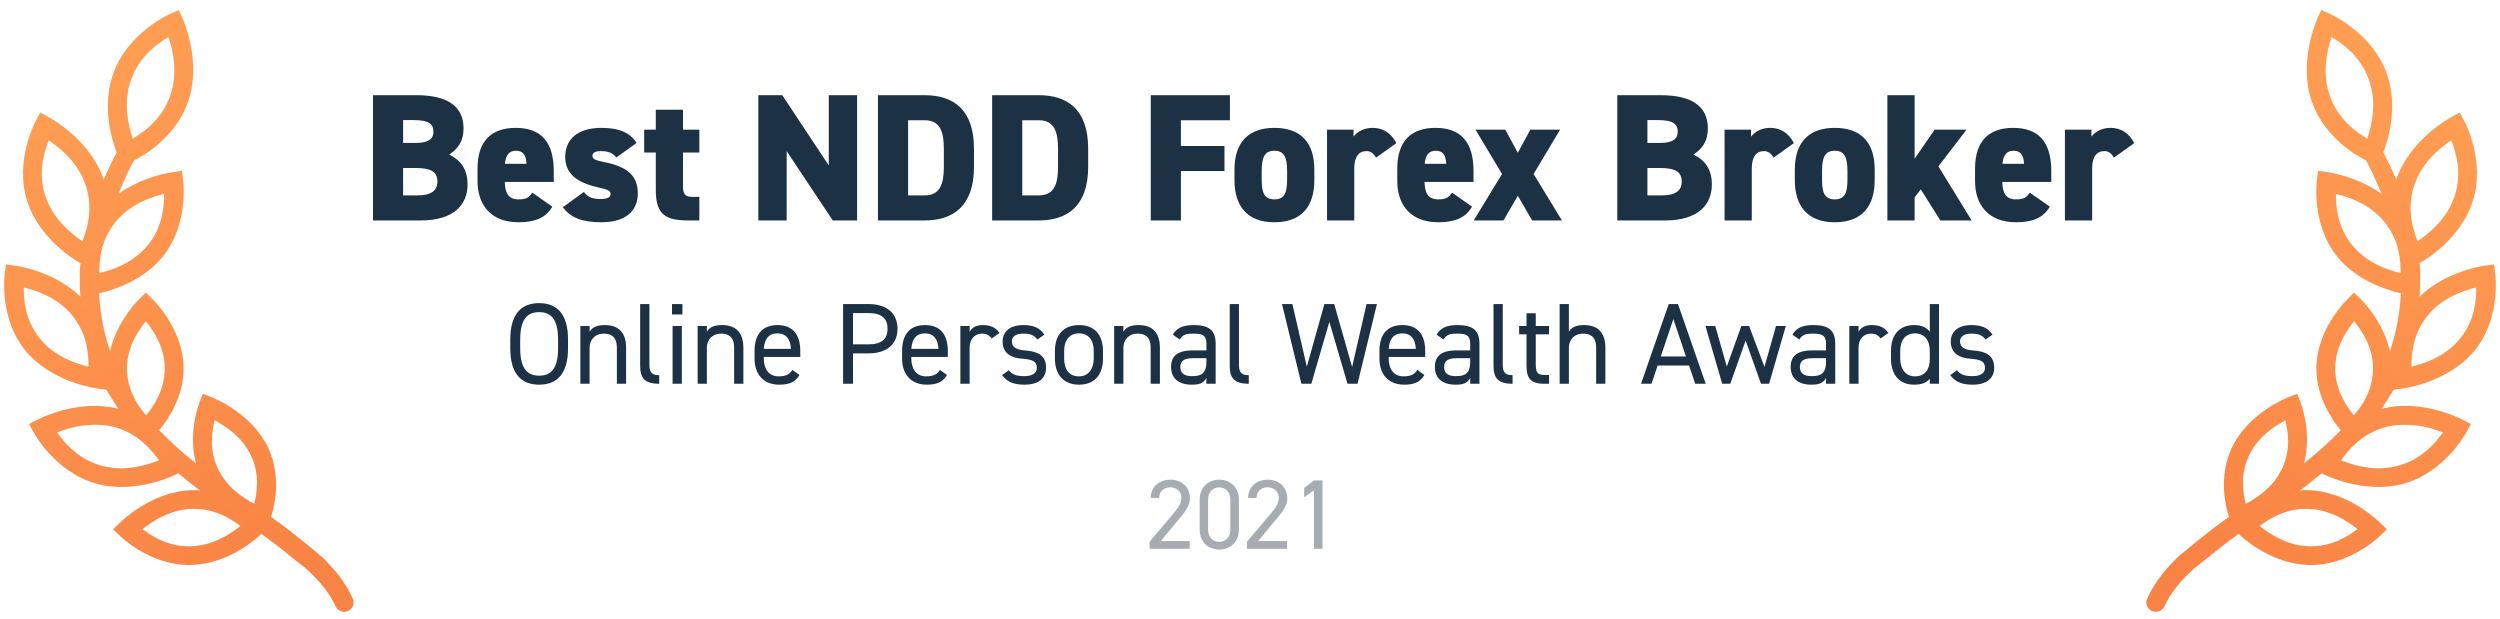 <?xml version="1.0" encoding="UTF-8"?>
<svg width="303px" height="75px" viewBox="0 0 303 75" version="1.1" xmlns="http://www.w3.org/2000/svg" xmlns:xlink="http://www.w3.org/1999/xlink">
    <title>Award_Online_Personal_Wealth_303x75</title>
    <defs>
        <linearGradient x1="66.857%" y1="100%" x2="33.707%" y2="0%" id="linearGradient-1">
            <stop stop-color="#F98344" offset="0%"></stop>
            <stop stop-color="#FF9F54" offset="100%"></stop>
        </linearGradient>
        <linearGradient x1="66.857%" y1="100%" x2="33.928%" y2="0.668%" id="linearGradient-2">
            <stop stop-color="#F98344" offset="0%"></stop>
            <stop stop-color="#FF9F54" offset="100%"></stop>
        </linearGradient>
    </defs>
    <g id="Award_Online_Personal_Wealth_303x75" stroke="none" stroke-width="1" fill="none" fill-rule="evenodd">
        <g id="Group-4" transform="translate(0.5, 1.196)" fill-rule="nonzero">
            <path d="M21.166,0 L20.102,0.492 C20.102,0.492 14.999,2.749 13.232,7.695 C11.74,11.872 13.154,16.035 13.65,17.29 C13.406,17.722 12.85,18.759 12.065,20.567 C10.427,15.648 5.402,13.003 5.402,13.003 L4.376,12.44 L3.833,13.47 C3.833,13.47 1.193,18.295 2.816,23.244 C4.311,27.806 8.561,30.316 9.242,30.697 C9.171,31.417 9.164,32.023 9.173,32.509 C9.166,33.384 9.194,34.074 9.238,34.752 C6.008,31.606 1.374,31.012 1.374,31.012 L0.214,30.843 L0.073,31.999 C0.073,31.999 -0.661,37.279 2.53,41.231 C5.721,45.183 11.236,45.879 11.236,45.879 L12.396,46.047 C12.849,46.805 13.333,47.592 13.845,48.352 C12.664,48.049 11.488,47.959 10.382,48.009 C6.869,48.168 4.063,49.663 4.063,49.663 L3.021,50.197 L3.585,51.215 C3.585,51.215 6.14,56.02 11.145,57.418 C16.123,58.808 21.066,56.192 21.119,56.164 C21.792,56.724 22.468,57.282 23.155,57.805 C23.353,57.956 23.551,58.095 23.75,58.244 C23.42,58.219 23.084,58.206 22.741,58.215 C17.8,58.345 14.048,62.145 14.048,62.145 L13.21,62.96 L14.055,63.768 C14.055,63.768 17.729,67.407 22.67,67.278 C27.266,67.157 30.702,63.973 31.178,63.514 C32.483,64.434 33.201,65.013 36.634,67.754 C38.215,69.205 39.451,70.684 40.166,72.276 C40.332,72.646 40.685,72.901 41.092,72.943 C41.498,72.986 41.897,72.81 42.138,72.483 C42.379,72.155 42.424,71.725 42.258,71.355 C41.404,69.454 40.076,67.786 38.454,66.233 C35.49,63.768 33.868,62.506 32.347,61.457 C32.739,60.242 33.666,56.636 32.011,53.095 C30.004,48.796 25.169,46.957 25.169,46.957 L24.083,46.519 L23.667,47.606 C23.667,47.606 22.233,51.182 23.256,54.969 C21.692,53.716 20.182,52.399 18.805,50.95 C19.91,49.599 21.756,46.859 21.756,43.472 C21.756,38.659 17.987,35.066 17.987,35.066 L17.178,34.262 L16.369,35.066 C16.369,35.066 13.666,37.654 12.841,41.373 C12.12,39.263 11.652,36.94 11.511,34.353 C13.237,33.959 16.87,32.824 19.236,29.894 C22.427,25.941 21.693,20.662 21.693,20.662 L21.552,19.506 L20.392,19.674 C20.392,19.674 16.891,20.122 13.854,22.305 C14.778,20.028 15.548,18.584 15.736,18.244 C16.593,17.826 20.681,15.656 22.268,11.216 C24.034,6.27 21.635,1.067 21.635,1.067 L21.166,0 Z M19.914,3.299 C20.39,4.749 21.15,7.543 20.108,10.461 C19.082,13.334 16.858,14.85 15.586,15.611 C15.11,14.162 14.349,11.368 15.392,8.45 C16.418,5.576 18.641,4.06 19.914,3.299 Z M5.411,15.813 C6.672,16.673 8.955,18.408 9.906,21.311 C10.843,24.169 10.026,26.678 9.488,28.042 C8.227,27.181 5.944,25.446 4.993,22.544 C4.056,19.686 4.873,17.177 5.411,15.813 Z M19.384,22.305 C19.394,23.744 19.252,26.241 17.448,28.476 C15.612,30.75 12.998,31.55 11.538,31.913 C11.527,30.475 11.67,27.975 13.476,25.739 C15.312,23.466 17.925,22.668 19.384,22.305 Z M2.382,33.642 C3.842,34.006 6.455,34.804 8.29,37.077 C10.096,39.313 10.239,41.812 10.228,43.25 C8.768,42.887 6.154,42.087 4.318,39.814 C2.514,37.579 2.372,35.081 2.382,33.642 Z M17.178,37.741 C18.061,38.839 19.467,40.82 19.467,43.472 C19.467,46.091 18.098,48.048 17.213,49.154 C16.889,48.757 16.574,48.35 16.27,47.934 C15.563,46.811 14.889,45.307 14.889,43.472 C14.889,40.82 16.294,38.839 17.178,37.741 Z M25.513,49.749 C26.778,50.429 28.836,51.695 29.935,54.048 C31.013,56.355 30.642,58.537 30.317,59.869 C29.052,59.19 26.995,57.924 25.896,55.571 C24.817,53.264 25.188,51.082 25.513,49.749 Z M10.512,50.301 C11.472,50.248 12.472,50.316 13.434,50.584 C16.302,51.385 17.928,53.407 18.771,54.599 C17.357,55.154 14.681,56.049 11.766,55.234 C8.898,54.433 7.272,52.412 6.428,51.22 C7.376,50.847 8.559,50.407 10.512,50.301 Z M22.802,60.482 C25.527,60.41 27.509,61.707 28.638,62.557 C27.485,63.466 25.383,64.94 22.61,65.013 C19.884,65.084 17.9,63.786 16.771,62.936 C17.923,62.028 20.027,60.556 22.802,60.482 Z" id="Shape" fill="url(#linearGradient-1)"></path>
            <path d="M280.809,0 L279.745,0.492 C279.745,0.492 274.642,2.749 272.875,7.695 C271.383,11.872 272.797,16.035 273.293,17.29 C273.049,17.722 272.493,18.759 271.708,20.567 C270.07,15.648 265.045,13.003 265.045,13.003 L264.019,12.44 L263.476,13.47 C263.476,13.47 260.836,18.295 262.459,23.244 C263.954,27.806 268.204,30.316 268.885,30.697 C268.814,31.417 268.807,32.023 268.816,32.509 C268.809,33.384 268.837,34.074 268.881,34.752 C265.651,31.606 261.017,31.012 261.017,31.012 L259.857,30.843 L259.716,31.999 C259.716,31.999 258.982,37.279 262.172,41.231 C265.364,45.183 270.879,45.879 270.879,45.879 L272.039,46.047 C272.492,46.805 272.976,47.592 273.488,48.352 C272.307,48.049 271.131,47.959 270.025,48.009 C266.512,48.168 263.706,49.663 263.706,49.663 L262.664,50.197 L263.228,51.215 C263.228,51.215 265.783,56.02 270.788,57.418 C275.766,58.808 280.709,56.192 280.762,56.164 C281.435,56.724 282.111,57.282 282.798,57.805 C282.996,57.956 283.194,58.095 283.393,58.244 C283.063,58.219 282.727,58.206 282.384,58.215 C277.443,58.345 273.691,62.145 273.691,62.145 L272.853,62.96 L273.698,63.768 C273.698,63.768 277.372,67.407 282.313,67.278 C286.909,67.157 290.345,63.973 290.821,63.514 C292.126,64.434 292.844,65.013 296.277,67.754 C297.858,69.205 299.094,70.684 299.809,72.276 C299.975,72.646 300.328,72.901 300.735,72.943 C301.141,72.986 301.54,72.81 301.781,72.483 C302.022,72.155 302.067,71.725 301.901,71.355 C301.047,69.454 299.719,67.786 298.097,66.233 C295.133,63.768 293.511,62.506 291.99,61.457 C292.382,60.242 293.309,56.636 291.654,53.095 C289.647,48.796 284.812,46.957 284.812,46.957 L283.726,46.519 L283.31,47.606 C283.31,47.606 281.876,51.182 282.899,54.969 C281.335,53.716 279.825,52.399 278.448,50.95 C279.553,49.599 281.399,46.859 281.399,43.472 C281.399,38.659 277.63,35.066 277.63,35.066 L276.821,34.262 L276.011,35.066 C276.011,35.066 273.309,37.654 272.484,41.373 C271.763,39.263 271.295,36.94 271.154,34.353 C272.88,33.959 276.513,32.824 278.879,29.894 C282.07,25.941 281.336,20.662 281.336,20.662 L281.195,19.506 L280.035,19.674 C280.035,19.674 276.534,20.122 273.497,22.305 C274.421,20.028 275.191,18.584 275.379,18.244 C276.236,17.826 280.324,15.656 281.911,11.216 C283.677,6.27 281.278,1.067 281.278,1.067 L280.809,0 Z M279.557,3.299 C280.033,4.749 280.793,7.543 279.751,10.461 C278.725,13.334 276.501,14.85 275.229,15.611 C274.753,14.162 273.992,11.368 275.035,8.45 C276.061,5.576 278.284,4.06 279.557,3.299 Z M265.054,15.813 C266.315,16.673 268.598,18.408 269.549,21.311 C270.486,24.169 269.669,26.678 269.131,28.042 C267.87,27.181 265.587,25.446 264.636,22.544 C263.699,19.686 264.516,17.177 265.054,15.813 Z M279.027,22.305 C279.037,23.744 278.895,26.241 277.091,28.476 C275.255,30.75 272.641,31.55 271.181,31.913 C271.17,30.475 271.313,27.975 273.119,25.739 C274.955,23.466 277.567,22.668 279.027,22.305 Z M262.025,33.642 C263.485,34.006 266.098,34.804 267.933,37.077 C269.739,39.313 269.882,41.812 269.871,43.25 C268.411,42.887 265.797,42.087 263.961,39.814 C262.157,37.579 262.015,35.081 262.025,33.642 Z M276.821,37.741 C277.704,38.839 279.11,40.82 279.11,43.472 C279.11,46.091 277.741,48.048 276.856,49.154 C276.532,48.757 276.217,48.35 275.913,47.934 C275.206,46.811 274.532,45.307 274.532,43.472 C274.532,40.82 275.937,38.839 276.821,37.741 Z M285.156,49.749 C286.421,50.429 288.479,51.695 289.578,54.048 C290.656,56.355 290.285,58.537 289.96,59.869 C288.695,59.19 286.638,57.924 285.539,55.571 C284.46,53.264 284.831,51.082 285.156,49.749 Z M270.155,50.301 C271.115,50.248 272.115,50.316 273.076,50.584 C275.945,51.385 277.571,53.407 278.414,54.599 C277,55.154 274.324,56.049 271.409,55.234 C268.541,54.433 266.915,52.412 266.071,51.22 C267.019,50.847 268.202,50.407 270.155,50.301 Z M282.445,60.482 C285.17,60.41 287.152,61.707 288.281,62.557 C287.128,63.466 285.026,64.94 282.253,65.013 C279.527,65.084 277.543,63.786 276.414,62.936 C277.566,62.028 279.67,60.556 282.445,60.482 Z" id="Shape" fill="url(#linearGradient-2)" transform="translate(280.821, 36.475) scale(-1, 1) translate(-280.821, -36.475) "></path>
            <g id="Group" transform="translate(44.705, 10.342)">
                <path d="M98.989,54.973 L98.989,54.037 L95.485,54.037 L97.765,51.277 C98.293,50.641 99.013,49.849 99.013,48.865 C99.013,47.449 97.957,46.597 96.637,46.597 C95.341,46.597 94.261,47.449 94.261,48.817 L95.281,48.817 C95.305,47.965 95.893,47.521 96.637,47.521 C97.321,47.521 97.981,47.953 97.981,48.817 C97.981,49.441 97.609,50.005 97.045,50.665 L94.129,54.109 L94.129,54.973 L98.989,54.973 Z M102.573,55.069 C103.821,55.069 104.949,54.205 104.949,52.681 L104.949,48.985 C104.949,47.461 103.821,46.597 102.573,46.597 C101.325,46.597 100.197,47.461 100.197,48.997 L100.197,52.669 C100.197,54.205 101.325,55.069 102.573,55.069 Z M102.573,54.133 C101.817,54.133 101.217,53.569 101.217,52.681 L101.217,48.985 C101.217,48.097 101.817,47.533 102.573,47.533 C103.317,47.533 103.917,48.097 103.917,48.985 L103.917,52.681 C103.917,53.569 103.317,54.133 102.573,54.133 Z M110.79,54.973 L110.79,54.037 L107.286,54.037 L109.566,51.277 L109.802,50.995 C110.285,50.411 110.814,49.709 110.814,48.865 C110.814,47.449 109.758,46.597 108.438,46.597 C107.142,46.597 106.062,47.449 106.062,48.817 L107.082,48.817 C107.106,47.965 107.694,47.521 108.438,47.521 C109.122,47.521 109.782,47.953 109.782,48.817 C109.782,49.441 109.41,50.005 108.846,50.665 L105.93,54.109 L105.93,54.973 L110.79,54.973 Z M115.083,54.973 L115.083,46.693 L114.051,46.693 L112.863,47.605 L112.863,48.733 L114.051,47.881 L114.051,54.973 L115.083,54.973 Z" id="2021" fill="#A7ACB3"></path>
                <path d="M20.14,35.085 C22.282,35.085 23.64,33.797 23.64,30.675 L23.64,29.611 C23.64,26.489 22.282,25.201 20.14,25.201 C17.998,25.201 16.64,26.489 16.64,29.611 L16.64,30.675 C16.64,33.797 17.998,35.085 20.14,35.085 Z M20.14,33.993 C18.656,33.993 17.844,33.069 17.844,30.675 L17.844,29.611 C17.844,27.217 18.656,26.293 20.14,26.293 C21.624,26.293 22.436,27.217 22.436,29.611 L22.436,30.675 C22.436,33.069 21.624,33.993 20.14,33.993 Z M26.255,34.973 L26.255,30.605 C26.255,29.639 26.913,28.897 27.963,28.897 C28.789,28.897 29.559,29.205 29.559,30.619 L29.559,34.973 L30.679,34.973 L30.679,30.605 C30.679,28.645 29.629,27.861 28.131,27.861 C27.095,27.861 26.605,28.127 26.255,28.659 L26.255,27.973 L25.135,27.973 L25.135,34.973 L26.255,34.973 Z M34.693,34.973 L34.693,33.937 C33.545,33.937 33.503,33.293 33.503,32.537 L33.503,25.313 L32.383,25.313 L32.383,32.817 C32.383,34.273 32.929,34.973 34.693,34.973 Z M37.503,26.573 L37.503,25.313 L36.243,25.313 L36.243,26.573 L37.503,26.573 Z M37.433,34.973 L37.433,27.973 L36.313,27.973 L36.313,34.973 L37.433,34.973 Z M40.468,34.973 L40.468,30.605 C40.468,29.639 41.126,28.897 42.176,28.897 C43.002,28.897 43.772,29.205 43.772,30.619 L43.772,34.973 L44.892,34.973 L44.892,30.605 C44.892,28.645 43.842,27.861 42.344,27.861 C41.308,27.861 40.818,28.127 40.468,28.659 L40.468,27.973 L39.348,27.973 L39.348,34.973 L40.468,34.973 Z M49.242,35.085 C50.46,35.085 51.202,34.763 51.692,33.909 L50.824,33.293 C50.53,33.811 50.068,34.077 49.158,34.077 C47.94,34.077 47.366,33.125 47.366,31.921 L47.366,31.725 L51.79,31.725 L51.79,30.997 C51.79,28.995 50.866,27.861 49.018,27.861 C47.184,27.861 46.246,29.009 46.246,30.997 L46.246,31.921 C46.246,33.867 47.366,35.085 49.242,35.085 Z M50.656,30.745 L47.366,30.745 C47.436,29.583 47.94,28.869 49.018,28.869 C50.082,28.869 50.6,29.569 50.656,30.745 Z M58.181,34.973 L58.181,31.291 L60.057,31.291 C62.297,31.291 63.571,30.171 63.571,28.309 C63.571,26.433 62.283,25.313 60.057,25.313 L56.977,25.313 L56.977,34.973 L58.181,34.973 Z M60.057,30.199 L58.181,30.199 L58.181,26.405 L60.057,26.405 C61.695,26.405 62.367,27.105 62.367,28.309 C62.367,29.499 61.695,30.199 60.057,30.199 Z M67.123,35.085 C68.341,35.085 69.083,34.763 69.573,33.909 L68.705,33.293 C68.411,33.811 67.949,34.077 67.039,34.077 C65.821,34.077 65.247,33.125 65.247,31.921 L65.247,31.725 L69.671,31.725 L69.671,30.997 C69.671,28.995 68.747,27.861 66.899,27.861 C65.065,27.861 64.127,29.009 64.127,30.997 L64.127,31.921 C64.127,33.867 65.247,35.085 67.123,35.085 Z M68.537,30.745 L65.247,30.745 C65.317,29.583 65.821,28.869 66.899,28.869 C67.963,28.869 68.481,29.569 68.537,30.745 Z M72.313,34.973 L72.313,30.591 C72.313,29.541 72.957,28.897 73.811,28.897 C74.329,28.897 74.693,29.079 74.987,29.485 L75.939,28.813 C75.491,28.183 74.889,27.861 73.937,27.861 C73.083,27.861 72.607,28.169 72.313,28.659 L72.313,27.973 L71.193,27.973 L71.193,34.973 L72.313,34.973 Z M78.946,35.085 C80.752,35.085 81.578,34.245 81.578,33.027 C81.578,31.417 80.374,31.039 79.058,30.941 C78.134,30.871 77.434,30.633 77.434,29.835 C77.434,29.219 77.966,28.897 78.792,28.897 C79.758,28.897 80.15,29.121 80.528,29.611 L81.368,29.023 C80.822,28.155 79.954,27.861 78.82,27.861 C77.154,27.861 76.314,28.687 76.314,29.849 C76.314,31.375 77.476,31.851 78.652,31.935 C80.01,32.033 80.458,32.299 80.458,33.055 C80.458,33.685 79.898,34.049 78.96,34.049 C77.952,34.049 77.448,33.839 77.07,33.335 L76.244,33.923 C76.776,34.651 77.518,35.085 78.946,35.085 Z M85.564,35.085 C87.58,35.085 88.476,33.741 88.476,31.921 L88.476,30.997 C88.476,28.995 87.412,27.861 85.564,27.861 C83.73,27.861 82.652,29.009 82.652,30.997 L82.652,31.921 C82.652,33.853 83.702,35.085 85.564,35.085 Z M85.564,34.077 C84.276,34.077 83.772,33.125 83.772,31.921 L83.772,30.997 C83.772,29.681 84.416,28.869 85.564,28.869 C86.712,28.869 87.356,29.667 87.356,30.997 L87.356,31.921 C87.356,33.111 86.754,34.077 85.564,34.077 Z M90.95,34.973 L90.95,30.605 C90.95,29.639 91.608,28.897 92.658,28.897 C93.484,28.897 94.254,29.205 94.254,30.619 L94.254,34.973 L95.374,34.973 L95.374,30.605 C95.374,28.645 94.324,27.861 92.826,27.861 C91.79,27.861 91.3,28.127 90.95,28.659 L90.95,27.973 L89.83,27.973 L89.83,34.973 L90.95,34.973 Z M99.235,35.085 C100.145,35.085 100.621,34.931 101.013,34.287 L101.013,34.973 L102.133,34.973 L102.133,30.115 C102.133,28.435 101.251,27.861 99.473,27.861 C98.143,27.861 97.429,28.211 96.939,29.023 L97.779,29.611 C98.171,28.967 98.619,28.897 99.459,28.897 C100.551,28.897 101.013,29.121 101.013,30.115 L101.013,30.927 L99.347,30.927 C97.807,30.927 96.729,31.417 96.729,32.929 C96.729,34.287 97.611,35.085 99.235,35.085 Z M99.235,34.049 C98.409,34.049 97.849,33.741 97.849,32.957 C97.849,32.257 98.241,31.879 99.347,31.879 L101.013,31.879 L101.013,32.285 C101.013,33.853 100.271,34.049 99.235,34.049 Z M106.147,34.973 L106.147,33.937 C104.999,33.937 104.957,33.293 104.957,32.537 L104.957,25.313 L103.837,25.313 L103.837,32.817 C103.837,34.273 104.383,34.973 106.147,34.973 Z M113.728,34.973 L115.912,27.469 L118.11,34.973 L119.328,34.973 L121.68,25.313 L120.42,25.313 L118.67,32.943 L116.5,25.313 L115.31,25.313 L113.182,32.901 L111.432,25.313 L110.172,25.313 L112.524,34.973 L113.728,34.973 Z M124.98,35.085 C126.198,35.085 126.94,34.763 127.43,33.909 L126.562,33.293 C126.268,33.811 125.806,34.077 124.896,34.077 C123.678,34.077 123.104,33.125 123.104,31.921 L123.104,31.725 L127.528,31.725 L127.528,30.997 C127.528,28.995 126.604,27.861 124.756,27.861 C122.922,27.861 121.984,29.009 121.984,30.997 L121.984,31.921 C121.984,33.867 123.104,35.085 124.98,35.085 Z M126.394,30.745 L123.104,30.745 C123.174,29.583 123.678,28.869 124.756,28.869 C125.82,28.869 126.338,29.569 126.394,30.745 Z M131.206,35.085 C132.116,35.085 132.592,34.931 132.984,34.287 L132.984,34.973 L134.104,34.973 L134.104,30.115 C134.104,28.435 133.222,27.861 131.444,27.861 C130.114,27.861 129.4,28.211 128.91,29.023 L129.75,29.611 C130.142,28.967 130.59,28.897 131.43,28.897 C132.522,28.897 132.984,29.121 132.984,30.115 L132.984,30.927 L131.318,30.927 C129.778,30.927 128.7,31.417 128.7,32.929 C128.7,34.287 129.582,35.085 131.206,35.085 Z M131.206,34.049 C130.38,34.049 129.82,33.741 129.82,32.957 C129.82,32.257 130.212,31.879 131.318,31.879 L132.984,31.879 L132.984,32.285 C132.984,33.853 132.242,34.049 131.206,34.049 Z M138.119,34.973 L138.119,33.937 C137.025,33.937 136.935,33.353 136.929,32.645 L136.929,25.313 L135.809,25.313 L135.809,32.817 C135.809,34.273 136.355,34.973 138.119,34.973 Z M142.539,34.973 L142.539,33.909 L141.979,33.909 C141.041,33.909 140.929,33.503 140.929,32.537 L140.929,28.981 L142.539,28.981 L142.539,27.973 L140.929,27.973 L140.929,26.433 L139.809,26.433 L139.809,27.973 L138.913,27.973 L138.913,28.981 L139.809,28.981 L139.809,32.817 C139.809,34.273 140.285,34.973 141.937,34.973 L142.539,34.973 Z M144.943,34.973 L144.943,30.605 C144.943,29.639 145.601,28.897 146.651,28.897 C147.477,28.897 148.247,29.205 148.247,30.619 L148.247,34.973 L149.367,34.973 L149.367,30.605 C149.367,28.645 148.317,27.861 146.819,27.861 C145.783,27.861 145.293,28.127 144.943,28.659 L144.943,25.313 L143.823,25.313 L143.823,34.973 L144.943,34.973 Z M154.96,34.973 L155.702,32.761 L159.51,32.761 L160.252,34.973 L161.526,34.973 L158.166,25.313 L157.046,25.313 L153.686,34.973 L154.96,34.973 Z M159.132,31.669 L156.08,31.669 L157.606,27.133 L159.132,31.669 Z M164.504,34.973 L166.366,29.737 L168.228,34.973 L169.208,34.973 L171.238,27.973 L170.048,27.973 L168.648,32.929 L166.786,27.973 L165.848,27.973 L164.084,32.887 L162.684,27.973 L161.494,27.973 L163.524,34.973 L164.504,34.973 Z M174.329,35.085 C175.239,35.085 175.715,34.931 176.107,34.287 L176.107,34.973 L177.227,34.973 L177.227,30.115 C177.227,28.435 176.345,27.861 174.567,27.861 C173.237,27.861 172.523,28.211 172.033,29.023 L172.873,29.611 C173.265,28.967 173.713,28.897 174.553,28.897 C175.645,28.897 176.107,29.121 176.107,30.115 L176.107,30.927 L174.441,30.927 C172.901,30.927 171.823,31.417 171.823,32.929 C171.823,34.287 172.705,35.085 174.329,35.085 Z M174.329,34.049 C173.503,34.049 172.943,33.741 172.943,32.957 C172.943,32.257 173.335,31.879 174.441,31.879 L176.107,31.879 L176.107,32.285 C176.107,33.853 175.365,34.049 174.329,34.049 Z M180.051,34.973 L180.051,30.591 C180.051,29.541 180.695,28.897 181.549,28.897 C182.067,28.897 182.431,29.079 182.725,29.485 L183.677,28.813 C183.229,28.183 182.627,27.861 181.675,27.861 C180.821,27.861 180.345,28.169 180.051,28.659 L180.051,27.973 L178.931,27.973 L178.931,34.973 L180.051,34.973 Z M186.781,35.085 C187.705,35.085 188.307,34.847 188.685,34.357 L188.685,34.973 L189.805,34.973 L189.805,25.313 L188.685,25.313 L188.685,28.673 C188.307,28.155 187.705,27.861 186.781,27.861 C185.045,27.861 183.981,28.995 183.981,30.997 L183.981,31.921 C183.981,33.741 184.877,35.085 186.781,35.085 Z M186.893,34.077 C185.703,34.077 185.101,33.111 185.101,31.921 L185.101,30.997 C185.101,29.667 185.745,28.869 186.893,28.869 C188.041,28.869 188.685,29.681 188.685,30.997 L188.685,32.019 C188.685,33.181 188.139,34.077 186.893,34.077 Z M193.862,35.085 C195.668,35.085 196.494,34.245 196.494,33.027 C196.494,31.417 195.29,31.039 193.974,30.941 C193.05,30.871 192.35,30.633 192.35,29.835 C192.35,29.219 192.882,28.897 193.708,28.897 C194.674,28.897 195.066,29.121 195.444,29.611 L196.284,29.023 C195.738,28.155 194.87,27.861 193.736,27.861 C192.07,27.861 191.23,28.687 191.23,29.849 C191.23,31.375 192.392,31.851 193.568,31.935 C194.926,32.033 195.374,32.299 195.374,33.055 C195.374,33.685 194.814,34.049 193.876,34.049 C192.868,34.049 192.364,33.839 191.986,33.335 L191.16,33.923 C191.692,34.651 192.434,35.085 193.862,35.085 Z" id="OnlinePersonalWealthAwards" fill="#1D3144"></path>
                <path d="M5.786,15.18 C9.834,15.18 11.462,13.244 11.462,10.824 C11.462,8.954 10.626,7.876 9.24,7.194 C10.296,6.49 10.978,5.588 10.978,4.026 C10.978,1.254 8.888,0 5.302,0 L0,0 L0,15.18 L5.786,15.18 Z M5.192,5.786 L3.652,5.786 L3.652,3.014 L4.862,3.014 C6.864,3.014 7.326,3.542 7.326,4.444 C7.326,5.324 6.666,5.786 5.192,5.786 Z M5.39,12.144 L3.652,12.144 L3.652,8.822 L5.126,8.822 C6.974,8.822 7.81,9.24 7.81,10.472 C7.81,11.594 7.018,12.144 5.39,12.144 Z M17.644,15.4 C19.646,15.4 20.966,14.85 21.736,13.508 L19.316,11.814 C18.92,12.32 18.7,12.628 17.666,12.628 C16.324,12.628 16.016,11.77 15.972,10.516 L21.912,10.516 L21.912,9.218 C21.912,5.786 20.482,3.96 17.292,3.96 C14.432,3.96 12.672,5.478 12.672,8.888 L12.672,10.428 C12.672,13.156 14.168,15.4 17.644,15.4 Z M18.612,8.316 L15.994,8.316 C16.082,7.326 16.456,6.732 17.314,6.732 C18.084,6.732 18.546,7.106 18.612,8.316 Z M27.698,15.4 C30.536,15.4 32.098,14.102 32.098,11.902 C32.098,9.878 30.976,8.668 27.962,8.096 C26.95,7.898 26.598,7.722 26.598,7.348 C26.598,6.864 27.17,6.776 27.632,6.776 C28.644,6.776 29.084,7.062 29.502,7.546 L31.944,5.786 C31.086,4.378 29.502,3.96 27.698,3.96 C24.882,3.96 23.298,5.28 23.298,7.48 C23.298,9.636 24.904,10.648 27.39,11.198 C28.424,11.418 28.798,11.572 28.798,11.99 C28.798,12.386 28.358,12.584 27.632,12.584 C26.378,12.584 25.938,12.232 25.564,11.726 L23.012,13.574 C24.002,14.916 25.454,15.4 27.698,15.4 Z M39.556,15.18 L39.556,12.32 L38.632,12.32 C37.818,12.32 37.576,11.946 37.576,11.066 L37.576,6.952 L39.556,6.952 L39.556,4.18 L37.576,4.18 L37.576,1.76 L34.276,1.76 L34.276,4.18 L32.868,4.18 L32.868,6.952 L34.276,6.952 L34.276,11.484 C34.276,14.586 35.574,15.18 38.258,15.18 L39.556,15.18 Z M50.138,15.18 L50.138,6.776 L55.726,15.18 L58.674,15.18 L58.674,0 L55.242,0 L55.242,8.514 L49.61,0 L46.706,0 L46.706,15.18 L50.138,15.18 Z M66.858,15.18 C70.312,15.18 72.842,13.442 72.842,8.69 L72.842,6.49 C72.842,1.694 70.312,0 66.858,0 L61.204,0 L61.204,15.18 L66.858,15.18 Z M66.858,12.144 L64.856,12.144 L64.856,3.036 L66.858,3.036 C68.75,3.036 69.19,4.444 69.19,6.49 L69.19,8.69 C69.19,10.736 68.75,12.144 66.858,12.144 Z M80.696,15.18 C84.15,15.18 86.68,13.442 86.68,8.69 L86.68,6.49 C86.68,1.694 84.15,0 80.696,0 L75.042,0 L75.042,15.18 L80.696,15.18 Z M80.696,12.144 L78.694,12.144 L78.694,3.036 L80.696,3.036 C82.588,3.036 83.028,4.444 83.028,6.49 L83.028,8.69 C83.028,10.736 82.588,12.144 80.696,12.144 Z M97.922,15.18 L97.922,9.196 L103.202,9.196 L103.202,6.16 L97.922,6.16 L97.922,3.036 L103.862,3.036 L103.862,0 L94.27,0 L94.27,15.18 L97.922,15.18 Z M109.252,15.4 C112.64,15.4 114.092,13.376 114.092,10.296 L114.092,9.02 C114.092,5.654 112.376,3.96 109.252,3.96 C106.172,3.96 104.412,5.654 104.412,9.02 L104.412,10.296 C104.412,13.376 105.908,15.4 109.252,15.4 Z M109.252,12.628 C107.943,12.628 107.728,11.675 107.713,10.314 L107.712,9.174 C107.712,7.546 108.064,6.732 109.252,6.732 C110.44,6.732 110.792,7.546 110.792,9.174 L110.792,10.142 C110.792,11.594 110.616,12.628 109.252,12.628 Z M118.932,15.18 L118.932,8.91 C118.932,7.436 119.482,6.776 120.428,6.776 C121.066,6.776 121.374,7.238 121.572,7.568 L124.036,5.808 C123.398,4.576 122.408,3.96 121.154,3.96 C119.9,3.96 119.174,4.598 118.844,5.016 L118.844,4.18 L115.632,4.18 L115.632,15.18 L118.932,15.18 Z M129.118,15.4 C131.12,15.4 132.44,14.85 133.21,13.508 L130.79,11.814 C130.394,12.32 130.174,12.628 129.14,12.628 C127.798,12.628 127.49,11.77 127.446,10.516 L133.386,10.516 L133.386,9.218 C133.386,5.786 131.956,3.96 128.766,3.96 C125.906,3.96 124.146,5.478 124.146,8.888 L124.146,10.428 C124.146,13.156 125.642,15.4 129.118,15.4 Z M130.086,8.316 L127.468,8.316 C127.556,7.326 127.93,6.732 128.788,6.732 C129.558,6.732 130.02,7.106 130.086,8.316 Z M137.016,15.18 L138.754,12.188 L140.492,15.18 L144.1,15.18 L140.668,9.548 L143.88,4.18 L140.272,4.18 L138.754,6.974 L137.236,4.18 L133.628,4.18 L136.84,9.548 L133.408,15.18 L137.016,15.18 Z M156.596,15.18 C160.644,15.18 162.272,13.244 162.272,10.824 C162.272,8.954 161.436,7.876 160.05,7.194 C161.106,6.49 161.788,5.588 161.788,4.026 C161.788,1.254 159.698,0 156.112,0 L150.81,0 L150.81,15.18 L156.596,15.18 Z M156.002,5.786 L154.462,5.786 L154.462,3.014 L155.672,3.014 C157.674,3.014 158.136,3.542 158.136,4.444 C158.136,5.324 157.476,5.786 156.002,5.786 Z M156.2,12.144 L154.462,12.144 L154.462,8.822 L155.936,8.822 C157.784,8.822 158.62,9.24 158.62,10.472 C158.62,11.594 157.828,12.144 156.2,12.144 Z M167.112,15.18 L167.112,8.91 C167.112,7.436 167.662,6.776 168.608,6.776 C169.246,6.776 169.554,7.238 169.752,7.568 L172.216,5.808 C171.578,4.576 170.588,3.96 169.334,3.96 C168.08,3.96 167.354,4.598 167.024,5.016 L167.024,4.18 L163.812,4.18 L163.812,15.18 L167.112,15.18 Z M177.166,15.4 C180.554,15.4 182.006,13.376 182.006,10.296 L182.006,9.02 C182.006,5.654 180.29,3.96 177.166,3.96 C174.086,3.96 172.326,5.654 172.326,9.02 L172.326,10.296 C172.326,13.376 173.822,15.4 177.166,15.4 Z M177.166,12.628 C175.802,12.628 175.626,11.594 175.626,10.142 L175.626,9.174 C175.626,7.546 175.978,6.732 177.166,6.732 C178.354,6.732 178.706,7.546 178.706,9.174 L178.706,10.142 C178.706,11.594 178.53,12.628 177.166,12.628 Z M186.846,15.18 L186.846,12.386 L187.594,11.418 L189.97,15.18 L193.754,15.18 L189.728,8.624 L193.138,4.18 L189.266,4.18 L186.846,7.7 L186.846,0 L183.546,0 L183.546,15.18 L186.846,15.18 Z M199.144,15.4 C201.146,15.4 202.466,14.85 203.236,13.508 L200.816,11.814 C200.42,12.32 200.2,12.628 199.166,12.628 C197.824,12.628 197.516,11.77 197.472,10.516 L203.412,10.516 L203.412,9.218 C203.412,5.786 201.982,3.96 198.792,3.96 C195.932,3.96 194.172,5.478 194.172,8.888 L194.172,10.428 C194.172,13.156 195.668,15.4 199.144,15.4 Z M200.112,8.316 L197.494,8.316 C197.582,7.326 197.956,6.732 198.814,6.732 C199.584,6.732 200.046,7.106 200.112,8.316 Z M208.362,15.18 L208.362,8.91 C208.362,7.436 208.912,6.776 209.858,6.776 C210.496,6.776 210.804,7.238 211.002,7.568 L213.466,5.808 C212.828,4.576 211.838,3.96 210.584,3.96 C209.33,3.96 208.604,4.598 208.274,5.016 L208.274,4.18 L205.062,4.18 L205.062,15.18 L208.362,15.18 Z" id="BestNDDForexBroker" fill="#1D3144"></path>
            </g>
        </g>
    </g>
</svg>